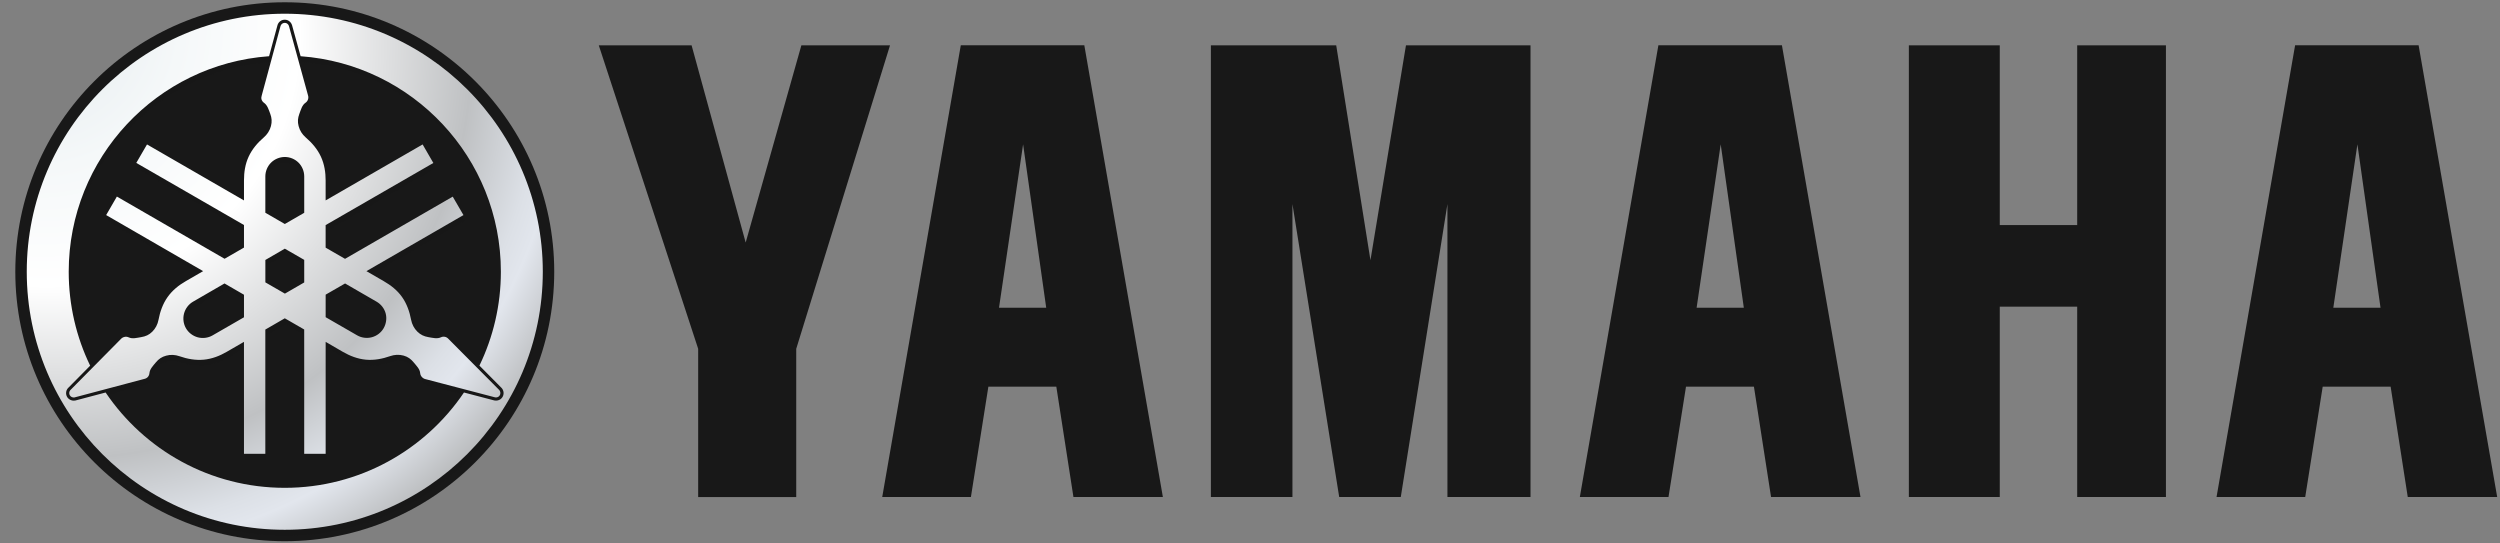 <svg width="138" height="30" viewBox="0 0 138 30" fill="none" xmlns="http://www.w3.org/2000/svg">
<rect x="0" y="0" width="138" height="30" fill="#808080" stroke="none"/>
<path d="M15.72 0.125C7.508 0.125 0.845 6.789 0.845 15C0.845 23.211 7.509 29.875 15.72 29.875C23.931 29.875 30.594 23.211 30.594 15C30.594 6.789 23.931 0.125 15.72 0.125Z" fill="#181818"/>
<path opacity="0.66" d="M15.77 1.088C7.909 1.088 1.529 7.467 1.529 15.329C1.529 23.191 7.909 29.575 15.77 29.575C23.632 29.575 30.016 23.191 30.016 15.329C30.016 7.467 23.632 1.088 15.77 1.088ZM15.774 1.419C15.857 1.419 15.943 1.445 16.009 1.493C16.083 1.545 16.136 1.618 16.166 1.701V1.706L16.17 1.71L16.645 3.434C22.821 3.882 27.7 9.039 27.7 15.329C27.7 17.186 27.274 18.945 26.516 20.513L27.739 21.745L27.743 21.749L27.748 21.753C27.805 21.819 27.84 21.902 27.848 21.989C27.856 22.073 27.84 22.161 27.796 22.236C27.753 22.311 27.687 22.371 27.608 22.406C27.528 22.443 27.44 22.452 27.356 22.436H27.343L25.663 21.997C23.518 25.171 19.885 27.259 15.77 27.259C11.656 27.259 8.026 25.171 5.882 21.997L4.207 22.441H4.193C4.099 22.458 4.013 22.44 3.941 22.406C3.862 22.371 3.797 22.311 3.754 22.236C3.713 22.166 3.693 22.077 3.702 21.993C3.71 21.906 3.745 21.824 3.802 21.758L3.806 21.753L3.811 21.749L5.029 20.518C4.27 18.948 3.845 17.188 3.845 15.329C3.845 9.037 8.725 3.878 14.905 3.434L15.371 1.715L15.375 1.706V1.701C15.404 1.618 15.458 1.545 15.532 1.493C15.607 1.439 15.692 1.419 15.774 1.419ZM15.774 1.593C15.724 1.593 15.672 1.607 15.631 1.636C15.589 1.667 15.557 1.709 15.54 1.758L14.504 5.589C14.477 5.663 14.466 5.753 14.49 5.828C14.515 5.903 14.561 5.962 14.626 6.007C14.812 6.135 14.882 6.377 14.969 6.611C15.057 6.846 15.071 7.048 15.008 7.291C14.946 7.533 14.806 7.754 14.616 7.917C14.275 8.21 13.967 8.563 13.777 8.979C13.585 9.395 13.52 9.84 13.52 10.289V11.394L8.167 8.305L7.574 9.323L13.52 12.752V13.997L12.449 14.615L6.504 11.181L5.912 12.208L11.265 15.299L10.307 15.852C9.918 16.076 9.571 16.357 9.306 16.731C9.042 17.104 8.884 17.547 8.802 17.988C8.755 18.235 8.637 18.466 8.458 18.641C8.279 18.817 8.095 18.9 7.848 18.941C7.601 18.982 7.36 19.051 7.156 18.954C7.086 18.921 7.006 18.912 6.93 18.928C6.853 18.944 6.777 18.986 6.725 19.045L3.936 21.87C3.903 21.908 3.879 21.959 3.875 22.009C3.87 22.06 3.88 22.105 3.905 22.149C3.931 22.193 3.968 22.232 4.014 22.253C4.06 22.274 4.112 22.281 4.162 22.271L8.001 21.253C8.078 21.239 8.157 21.202 8.209 21.144C8.262 21.085 8.295 21.013 8.301 20.935C8.319 20.709 8.494 20.532 8.654 20.338C8.814 20.146 8.982 20.031 9.224 19.964C9.465 19.897 9.723 19.912 9.96 19.995C10.384 20.144 10.845 20.229 11.3 20.186C11.756 20.144 12.173 19.98 12.562 19.756L13.52 19.202V25.383H14.7V18.524L15.774 17.901L16.846 18.519V25.383H18.029V19.202L18.987 19.756C19.376 19.98 19.793 20.144 20.249 20.186C20.705 20.228 21.165 20.139 21.589 19.99C21.826 19.907 22.088 19.897 22.329 19.964C22.57 20.031 22.731 20.146 22.89 20.338C23.049 20.531 23.229 20.705 23.247 20.93C23.254 21.008 23.286 21.08 23.339 21.139C23.391 21.198 23.466 21.246 23.543 21.261L27.386 22.266C27.436 22.276 27.488 22.27 27.534 22.249C27.58 22.228 27.617 22.193 27.643 22.149C27.668 22.105 27.678 22.055 27.673 22.005C27.668 21.955 27.649 21.904 27.616 21.865L24.817 19.05C24.767 18.991 24.694 18.94 24.617 18.924C24.54 18.908 24.462 18.916 24.391 18.95C24.186 19.047 23.946 18.982 23.699 18.941C23.452 18.899 23.268 18.812 23.09 18.637C22.91 18.461 22.792 18.23 22.745 17.984C22.663 17.541 22.51 17.099 22.245 16.726C21.981 16.352 21.625 16.076 21.236 15.852L20.282 15.299L25.636 12.208L25.044 11.186L19.099 14.62L18.028 14.002V12.757L23.974 9.327L23.381 8.305L18.028 11.394V10.289C18.028 9.839 17.958 9.395 17.767 8.979C17.576 8.563 17.269 8.21 16.927 7.917C16.737 7.754 16.598 7.533 16.536 7.291C16.473 7.048 16.491 6.846 16.579 6.611C16.667 6.377 16.728 6.134 16.914 6.007C16.979 5.962 17.029 5.903 17.053 5.828C17.078 5.753 17.079 5.663 17.053 5.589L16 1.758C15.983 1.711 15.954 1.666 15.913 1.636C15.873 1.607 15.825 1.593 15.774 1.593ZM15.774 8.996C16.055 8.996 16.333 9.111 16.532 9.31C16.731 9.509 16.846 9.786 16.846 10.067V12.078L15.774 12.696L14.7 12.073V10.067C14.7 9.786 14.814 9.509 15.013 9.31C15.212 9.111 15.493 8.996 15.774 8.996ZM15.779 14.058L16.846 14.676V15.921L15.779 16.539L14.7 15.916V14.68L15.779 14.058ZM12.45 15.982L13.52 16.6V17.845L11.784 18.846C11.541 18.986 11.242 19.023 10.97 18.951C10.698 18.877 10.458 18.693 10.317 18.45C10.177 18.207 10.14 17.908 10.213 17.636C10.286 17.364 10.466 17.128 10.709 16.988L12.45 15.982ZM19.104 15.982L20.84 16.983C21.084 17.123 21.268 17.36 21.341 17.631C21.414 17.903 21.373 18.206 21.232 18.45C21.092 18.692 20.851 18.873 20.579 18.945C20.308 19.018 20.013 18.981 19.77 18.841L18.029 17.836V16.599L19.104 15.982Z" fill="#181818"/>
<path d="M15.718 0.757C7.857 0.757 1.477 7.136 1.477 14.998C1.477 22.86 7.857 29.244 15.718 29.244C23.58 29.244 29.963 22.86 29.963 14.998C29.963 7.136 23.58 0.757 15.718 0.757ZM15.722 1.088C15.805 1.088 15.89 1.114 15.957 1.162C16.031 1.215 16.084 1.287 16.114 1.371V1.375L16.118 1.38L16.593 3.103C22.768 3.552 27.648 8.709 27.648 14.998C27.648 16.855 27.222 18.614 26.464 20.182L27.687 21.414L27.691 21.418L27.696 21.423C27.756 21.493 27.788 21.575 27.796 21.658C27.804 21.742 27.788 21.83 27.744 21.905C27.701 21.98 27.636 22.04 27.557 22.075C27.478 22.112 27.39 22.122 27.305 22.106H27.291L25.611 21.666C23.466 24.84 19.833 26.928 15.719 26.928C11.604 26.928 7.974 24.84 5.83 21.666L4.154 22.11H4.141C4.047 22.127 3.961 22.108 3.889 22.075C3.809 22.038 3.744 21.979 3.702 21.905C3.66 21.832 3.642 21.747 3.65 21.662C3.657 21.579 3.689 21.498 3.75 21.427L3.754 21.423L3.759 21.418L4.977 20.186C4.218 18.618 3.793 16.857 3.793 14.998C3.793 8.706 8.673 3.547 14.853 3.103L15.319 1.384L15.323 1.375V1.371C15.352 1.287 15.407 1.214 15.479 1.162C15.554 1.108 15.639 1.088 15.722 1.088ZM15.722 1.262C15.672 1.262 15.62 1.276 15.579 1.305C15.537 1.336 15.505 1.378 15.488 1.427L14.451 5.258C14.426 5.332 14.414 5.418 14.438 5.493C14.463 5.567 14.509 5.631 14.573 5.675C14.759 5.804 14.829 6.045 14.917 6.28C15.005 6.515 15.019 6.717 14.957 6.959C14.894 7.202 14.751 7.423 14.561 7.586C14.219 7.879 13.916 8.232 13.725 8.648C13.533 9.063 13.468 9.508 13.468 9.958V11.064L8.115 7.973L7.523 8.992L13.468 12.421V13.666L12.397 14.284L6.452 10.85L5.86 11.872L11.213 14.967L10.256 15.52C9.866 15.744 9.515 16.025 9.25 16.399C8.985 16.772 8.832 17.214 8.749 17.657C8.703 17.902 8.585 18.134 8.405 18.31C8.227 18.485 8.044 18.568 7.796 18.609C7.549 18.65 7.308 18.719 7.104 18.622C7.034 18.589 6.954 18.579 6.878 18.596C6.801 18.612 6.724 18.654 6.673 18.713L3.879 21.538C3.846 21.577 3.827 21.627 3.822 21.678C3.817 21.728 3.827 21.773 3.852 21.817C3.878 21.861 3.915 21.896 3.961 21.918C4.008 21.939 4.06 21.948 4.109 21.939L7.948 20.921C8.025 20.906 8.104 20.871 8.157 20.812C8.209 20.753 8.242 20.681 8.248 20.603C8.266 20.378 8.441 20.2 8.601 20.007C8.76 19.813 8.929 19.699 9.171 19.633C9.413 19.565 9.67 19.581 9.906 19.663C10.331 19.812 10.791 19.897 11.247 19.854C11.702 19.812 12.12 19.649 12.509 19.424L13.467 18.87V25.051H14.646V18.192L15.721 17.57L16.792 18.188V25.051H17.976V18.87L18.929 19.424C19.319 19.648 19.74 19.812 20.195 19.854C20.651 19.897 21.112 19.808 21.536 19.658C21.773 19.575 22.035 19.561 22.276 19.628C22.517 19.696 22.678 19.813 22.837 20.007C22.996 20.2 23.176 20.373 23.194 20.599C23.2 20.677 23.233 20.749 23.286 20.808C23.338 20.867 23.413 20.915 23.49 20.929L27.333 21.935C27.383 21.945 27.435 21.939 27.481 21.918C27.527 21.897 27.565 21.862 27.59 21.817C27.615 21.774 27.625 21.724 27.62 21.674C27.615 21.623 27.596 21.573 27.564 21.534L24.765 18.718C24.714 18.659 24.641 18.608 24.565 18.593C24.488 18.577 24.409 18.584 24.338 18.619C24.134 18.716 23.893 18.651 23.647 18.61C23.399 18.568 23.216 18.48 23.037 18.305C22.858 18.13 22.74 17.898 22.693 17.653C22.61 17.21 22.457 16.767 22.193 16.395C21.929 16.021 21.573 15.745 21.183 15.52L20.226 14.967L25.583 11.873L24.991 10.854L19.046 14.288L17.975 13.67V12.425L23.921 8.996L23.329 7.973L17.975 11.063V9.958C17.975 9.508 17.906 9.063 17.714 8.647C17.523 8.232 17.216 7.878 16.874 7.585C16.684 7.422 16.545 7.202 16.483 6.959C16.42 6.716 16.438 6.515 16.526 6.28C16.614 6.045 16.675 5.803 16.861 5.675C16.926 5.63 16.976 5.567 17.001 5.492C17.026 5.418 17.027 5.331 17.001 5.257L15.947 1.427C15.93 1.378 15.898 1.336 15.856 1.305C15.818 1.276 15.771 1.261 15.722 1.262ZM15.722 8.665C16.003 8.665 16.28 8.78 16.48 8.979C16.679 9.178 16.793 9.456 16.793 9.737V11.747L15.722 12.365L14.647 11.743V9.736C14.647 9.455 14.762 9.178 14.961 8.979C15.16 8.78 15.441 8.665 15.722 8.665ZM15.722 13.727L16.793 14.345V15.591L15.727 16.208L14.648 15.586V14.35L15.722 13.727ZM12.393 15.647L13.468 16.27V17.514L11.731 18.515C11.488 18.656 11.189 18.692 10.917 18.62C10.645 18.547 10.404 18.363 10.264 18.119C10.123 17.877 10.087 17.577 10.159 17.306C10.232 17.034 10.412 16.793 10.656 16.653L12.393 15.647ZM19.048 15.647L20.788 16.653C21.032 16.793 21.216 17.029 21.289 17.301C21.362 17.573 21.316 17.876 21.176 18.119C21.035 18.362 20.799 18.543 20.527 18.615C20.256 18.688 19.956 18.651 19.713 18.51L17.976 17.509V16.265L19.048 15.647Z" fill="url(#paint0_radial_1519_7269)"/>
<path d="M33.053 2.502L38.539 19.254V27.437H43.952V19.254L49.129 2.502H44.236L41.161 13.388L38.176 2.502H33.053ZM66.841 2.502V27.436H71.343V11.266L73.924 27.436H77.323L79.898 11.266V27.436H84.484V2.502H77.609L75.649 14.363L73.759 2.502H66.841ZM105.369 2.502V27.436H110.387V16.928H114.661V27.436H119.56V2.502H114.661V12.422H110.387V2.502H105.369ZM126.69 2.498L122.353 27.435H127.248L128.213 21.344H131.963L132.908 27.435H137.845L133.507 2.498H126.69ZM130.129 7.966L131.405 16.988H128.799L130.129 7.966ZM91.543 2.498L87.207 27.435H92.101L93.067 21.344H96.817L97.762 27.435H102.699L98.362 2.498H91.543ZM94.983 7.966L96.259 16.988H93.653L94.983 7.966ZM53.036 2.498L48.699 27.435H53.594L54.558 21.344H58.309L59.254 27.435H64.191L59.854 2.498H53.036ZM56.475 7.966L57.751 16.988H55.145L56.475 7.966Z" fill="#181818"/>
<defs>
<radialGradient id="paint0_radial_1519_7269" cx="0" cy="0" r="1" gradientUnits="userSpaceOnUse" gradientTransform="translate(0.996 0.267) rotate(45) scale(34.936 31.663)">
<stop offset="0.048" stop-color="#E4EBEE"/>
<stop offset="0.272" stop-color="#F5F8F9"/>
<stop offset="0.467" stop-color="white"/>
<stop offset="0.752" stop-color="#BFC1C3"/>
<stop offset="0.867" stop-color="#DCE0E6"/>
<stop offset="0.905" stop-color="#E2E6ED"/>
<stop offset="1" stop-color="#BCBEC0"/>
</radialGradient>
</defs>
</svg>
